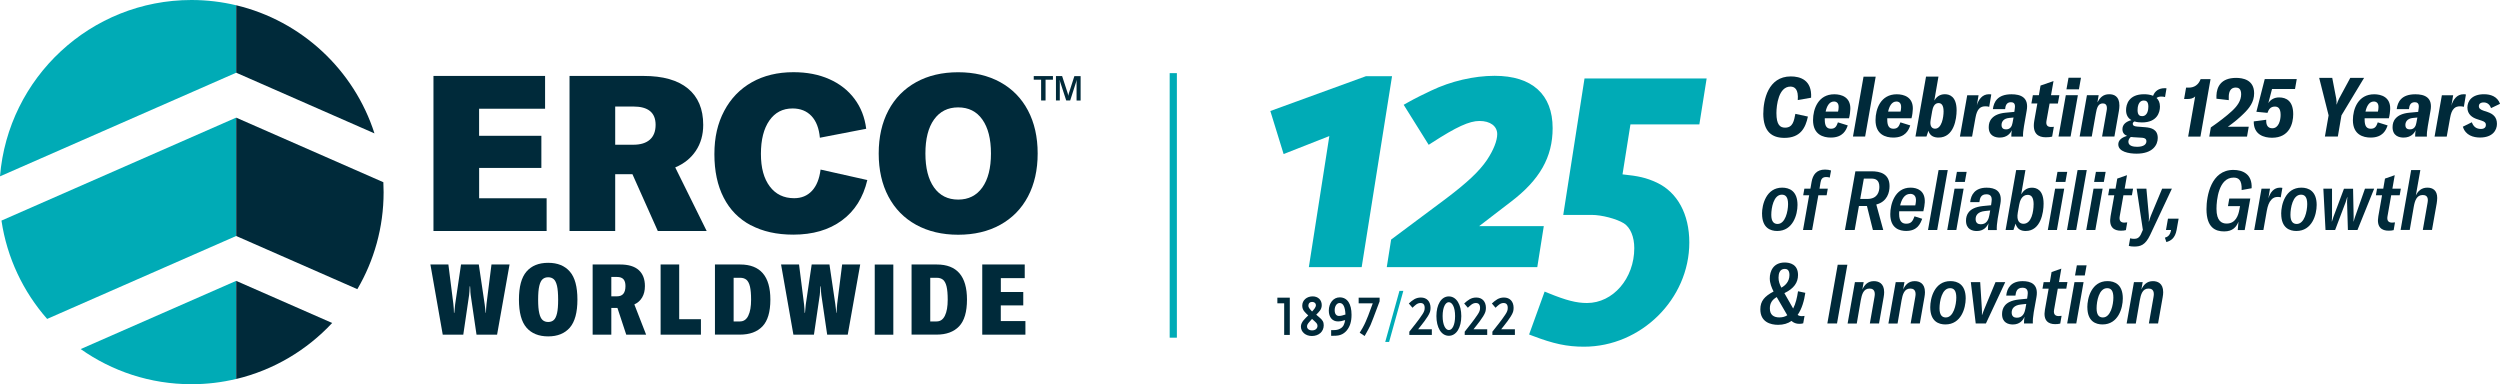 <?xml version="1.0" encoding="UTF-8"?> <svg xmlns="http://www.w3.org/2000/svg" id="Layer_1" viewBox="0 0 579.69 89.1"><defs><style>.cls-1{fill:#002a3a;}.cls-2{fill:#00abb6;}</style></defs><g><g><path class="cls-1" d="M297.77,77.66v-7.33h-1.58v-1.31h2.88v8.64h-1.3Z"></path><path class="cls-1" d="M304.19,77.91c-1.42,0-2.54-.9-2.54-2.19,0-1.06,1.02-1.9,1.7-2.58-.69-.67-1.39-1.18-1.39-2.27,0-1.26,1.06-2.15,2.41-2.15,1.24,0,2.11,.81,2.11,2.02,0,1.06-.63,1.55-1.28,2.23l.69,.59c.79,.64,1.05,1.1,1.05,1.86,0,1.48-1.15,2.49-2.75,2.49Zm.76-3.31l-.72-.65-.58,.65c-.47,.52-.58,.77-.58,1.11,0,.5,.43,.9,1.18,.9s1.24-.44,1.24-1.03c0-.35-.1-.58-.55-.98Zm-.67-4.6c-.55,0-.9,.35-.9,.88s.56,1.01,.86,1.35c.34-.38,.89-.92,.89-1.49,0-.39-.34-.73-.85-.73Z"></path><path class="cls-1" d="M312.3,76.6c-.31,.38-.68,.68-1.09,.89-.6,.29-1.07,.37-2.12,.37h-.43v-1.31h.3c.94,0,1.28-.08,1.78-.34,.8-.41,1.02-1.13,1.17-1.99-.64,.21-1.17,.31-1.68,.31-1.31,0-2.11-1.01-2.11-2.5,0-1.74,1.05-3.08,2.53-3.08,1.78,0,2.74,1.54,2.74,4.03,0,1.56-.34,2.69-1.09,3.62Zm-1.68-6.34c-.6,0-1.14,.65-1.14,1.66,0,.89,.39,1.34,1.01,1.34,.38,0,.9-.12,1.49-.33-.08-1.91-.59-2.67-1.36-2.67Z"></path><path class="cls-1" d="M318.43,73.76c-.24,.64-.45,1.18-.64,1.61-.31,.67-.59,1.17-1.36,2.54l-1.15-.76c.37-.6,.58-.93,.69-1.15,.96-1.7,1.66-3.86,2.34-5.66h-3.27v-1.32h4.86v.85l-1.47,3.89Z"></path><path class="cls-2" d="M322.1,79.29h-.9l3.3-11.85h.9l-3.3,11.85Z"></path><path class="cls-1" d="M326.79,77.66v-.75c1-1.28,2.11-2.61,3.01-3.99,.43-.65,.55-1.02,.55-1.53,0-.77-.34-1.13-.97-1.13-.8,0-1.3,.59-1.86,1.1l-.85-.99c.85-.76,1.57-1.38,2.8-1.38,1.39,0,2.24,.93,2.24,2.41,0,.34-.05,.64-.13,.92-.39,1.2-2.11,3.2-2.75,4.03h3.18v1.31h-5.23Z"></path><path class="cls-1" d="M335.95,77.86c-1.78,0-2.88-1.94-2.88-4.57s1.1-4.56,2.88-4.56,2.89,1.94,2.89,4.56-1.11,4.57-2.89,4.57Zm-.01-7.79c-.76,0-1.43,1.15-1.43,3.22s.67,3.24,1.45,3.24,1.44-1.15,1.44-3.24-.67-3.22-1.47-3.22Z"></path><path class="cls-1" d="M339.63,77.66v-.75c1-1.28,2.11-2.61,3.01-3.99,.43-.65,.55-1.02,.55-1.53,0-.77-.34-1.13-.97-1.13-.8,0-1.3,.59-1.86,1.1l-.85-.99c.85-.76,1.57-1.38,2.8-1.38,1.39,0,2.24,.93,2.24,2.41,0,.34-.05,.64-.13,.92-.39,1.2-2.11,3.2-2.75,4.03h3.18v1.31h-5.23Z"></path><path class="cls-1" d="M346.05,77.66v-.75c1-1.28,2.11-2.61,3.01-3.99,.43-.65,.55-1.02,.55-1.53,0-.77-.34-1.13-.97-1.13-.8,0-1.3,.59-1.86,1.1l-.85-.99c.85-.76,1.57-1.38,2.8-1.38,1.39,0,2.24,.93,2.24,2.41,0,.34-.05,.64-.13,.92-.39,1.2-2.11,3.2-2.75,4.03h3.18v1.31h-5.23Z"></path></g><g><polygon class="cls-2" points="316.73 17.67 294.56 25.74 297.64 35.72 308.24 31.55 303.49 61.94 315.74 61.94 322.78 17.67 316.73 17.67"></polygon><path class="cls-2" d="M357.98,52.44h-15.01l7.3-5.6c6.74-5.1,9.75-10.38,9.75-17.13,0-7.82-4.77-12.13-13.45-12.13-4.81,0-10.16,1.25-14.69,3.42-1.55,.74-3.49,1.65-5.59,2.84l-.81,.46,5.8,9.28,.76-.49c5.67-3.67,8.66-5.04,11.02-5.04,2.5,0,4.11,1.2,4.11,3.06,0,1.53-.87,3.72-2.39,6-1.76,2.59-4.5,5.18-9.45,8.92l-12.76,9.52-1.01,6.39h34.9l1.51-9.51Z"></path><path class="cls-2" d="M394.04,28.85l1.69-10.65h-28.32l-4.93,31.63h6.57c2.35,0,5.79,.9,7.5,1.96,1.51,.98,2.4,3.13,2.4,5.75,0,7.01-4.92,12.72-10.96,12.72-2.45,0-4.8-.6-8.97-2.3l-.86-.35-3.6,9.95,.82,.31c4.87,1.86,7.98,2.52,11.91,2.52,13.24,0,24.42-11.06,24.42-24.16,0-6.57-2.75-11.63-7.54-13.89-2.46-1.14-4.26-1.53-7.95-1.91l1.84-11.58h15.98Z"></path></g></g><g><g><g><path class="cls-2" d="M54.77,1.22c-3.33-.79-6.8-1.22-10.37-1.22C21.03,0,1.86,18,0,40.89L54.77,16.86V1.22Z"></path><path class="cls-2" d="M54.77,27.27L.34,51.15c1.29,8.67,5.07,16.52,10.59,22.8l43.83-19.23V27.27Z"></path><path class="cls-2" d="M54.77,87.88v-22.76l-36.06,15.82c7.26,5.13,16.12,8.15,25.69,8.15,3.57,0,7.04-.42,10.37-1.22Z"></path><path class="cls-1" d="M54.77,1.22v15.64l32.06,14.07c-4.72-14.71-16.88-26.09-32.06-29.71Z"></path><path class="cls-1" d="M54.77,54.72l28.09,12.33c3.87-6.6,6.09-14.29,6.09-22.49,0-.78-.02-1.55-.06-2.31l-34.12-14.97v27.45Z"></path><path class="cls-1" d="M54.77,87.88c8.68-2.07,16.37-6.68,22.25-12.99l-22.25-9.76v22.76Z"></path></g><g><g><path class="cls-1" d="M102.66,77.6l-2.86-16.27h4.17l1.15,9.14c.09,.82,.14,1.51,.14,2.06h.09c.06-.82,.12-1.47,.18-1.92l1.37-9.28h4.12l1.37,9.28c.05,.34,.1,.79,.16,1.35,0,.11,.02,.3,.05,.57h.07c.03-.79,.08-1.48,.14-2.06l1.15-9.14h4.19l-2.89,16.27h-4.77l-1.35-9.19c-.06-.43-.09-.88-.09-1.35l-.05-.66h-.09c-.03,.84-.08,1.51-.14,2.02l-1.35,9.19h-4.77Z"></path><path class="cls-1" d="M122.08,75.97c-1.17-1.35-1.75-3.52-1.75-6.5s.58-5.14,1.75-6.5c1.17-1.35,2.84-2.03,5.03-2.03s3.84,.68,5.02,2.03c1.18,1.35,1.76,3.52,1.76,6.5s-.59,5.14-1.76,6.5c-1.18,1.35-2.85,2.03-5.02,2.03s-3.86-.68-5.03-2.03Zm6.31-1.75c.34-.29,.59-.81,.77-1.57,.18-.76,.26-1.81,.26-3.17s-.09-2.44-.26-3.19c-.18-.75-.43-1.27-.77-1.56s-.76-.44-1.28-.44-.95,.15-1.28,.44c-.34,.29-.6,.81-.78,1.56-.18,.75-.27,1.81-.27,3.19s.09,2.42,.27,3.17c.18,.76,.44,1.28,.78,1.57,.34,.29,.76,.44,1.28,.44s.95-.15,1.28-.44Z"></path><path class="cls-1" d="M145.21,77.6l-2.04-6.19h-1.42v6.19h-4.33v-16.27h6.37c1.91,0,3.35,.43,4.31,1.29,.96,.86,1.44,2.1,1.44,3.7,0,1.04-.21,1.92-.64,2.65-.43,.73-1.03,1.26-1.81,1.62l2.73,7.01h-4.61Zm-3.46-8.89h1.33c1.3,0,1.95-.79,1.95-2.38,0-.72-.16-1.25-.47-1.59-.31-.34-.81-.52-1.48-.52h-1.33v4.49Z"></path><path class="cls-1" d="M162.53,77.6h-9.35v-16.27h4.31v12.69h5.04v3.57Z"></path><path class="cls-1" d="M165.78,77.6v-16.27h5.84c4.67,0,7.01,2.71,7.01,8.13,0,2.86-.61,4.93-1.83,6.21-1.22,1.28-2.96,1.92-5.22,1.92h-5.8Zm5.82-3.07c.84,0,1.48-.44,1.91-1.33,.44-.89,.65-2.13,.65-3.73,0-1.28-.09-2.29-.26-3.02s-.45-1.26-.81-1.57c-.37-.31-.86-.47-1.47-.47h-1.51v10.13h1.49Z"></path><path class="cls-1" d="M183.97,77.6l-2.86-16.27h4.17l1.15,9.14c.09,.82,.14,1.51,.14,2.06h.09c.06-.82,.12-1.47,.18-1.92l1.37-9.28h4.12l1.37,9.28c.05,.34,.1,.79,.16,1.35,0,.11,.02,.3,.05,.57h.07c.03-.79,.08-1.48,.14-2.06l1.15-9.14h4.19l-2.89,16.27h-4.77l-1.35-9.19c-.06-.43-.09-.88-.09-1.35l-.05-.66h-.09c-.03,.84-.08,1.51-.14,2.02l-1.35,9.19h-4.77Z"></path><path class="cls-1" d="M207.14,61.34v16.27h-4.31v-16.27h4.31Z"></path><path class="cls-1" d="M211.37,77.6v-16.27h5.84c4.67,0,7.01,2.71,7.01,8.13,0,2.86-.61,4.93-1.83,6.21-1.22,1.28-2.96,1.92-5.22,1.92h-5.8Zm5.82-3.07c.84,0,1.48-.44,1.91-1.33,.44-.89,.65-2.13,.65-3.73,0-1.28-.09-2.29-.26-3.02s-.45-1.26-.81-1.57c-.37-.31-.86-.47-1.47-.47h-1.51v10.13h1.49Z"></path><path class="cls-1" d="M232.06,70.82v3.62h5.71v3.16h-10.01v-16.27h9.85v3.16h-5.54v3.21h5.2v3.12h-5.2Z"></path></g><g><path class="cls-1" d="M111.1,38.93v7.04h15.65v7.6h-26.24V17.61h25.88v7.6h-15.3v6.28h14.44v7.45h-14.44Z"></path><path class="cls-1" d="M152.53,53.57l-5.88-13.17h-4v13.17h-10.59V17.61h17.17c4.49,0,7.92,.97,10.28,2.91,2.36,1.94,3.55,4.75,3.55,8.43,0,2.3-.57,4.3-1.7,6-1.13,1.71-2.73,3-4.79,3.87l7.29,14.74h-11.35Zm-9.88-28.87v8.86h4.2c1.69,0,2.97-.4,3.85-1.19,.88-.79,1.32-1.93,1.32-3.42,0-2.84-1.72-4.25-5.17-4.25h-4.2Z"></path><path class="cls-1" d="M174.08,52.23c-2.75-1.47-4.85-3.6-6.28-6.41-1.44-2.8-2.15-6.16-2.15-10.08s.76-7.16,2.28-10.03c1.52-2.87,3.65-5.08,6.41-6.64,2.75-1.55,5.97-2.33,9.65-2.33,3.11,0,5.87,.53,8.28,1.6,2.41,1.06,4.36,2.58,5.85,4.56,1.49,1.98,2.4,4.3,2.73,6.96l-10.74,2.08c-.2-2.19-.85-3.87-1.95-5.04-1.1-1.16-2.56-1.75-4.38-1.75-2.3,0-4.09,.94-5.39,2.81-1.3,1.87-1.95,4.45-1.95,7.72s.68,5.72,2.05,7.55c1.37,1.82,3.25,2.73,5.65,2.73,1.69,0,3.06-.56,4.13-1.7,1.06-1.13,1.73-2.78,2-4.94l10.84,2.43c-.95,4.05-2.91,7.18-5.9,9.37-2.99,2.2-6.74,3.29-11.27,3.29-3.82,0-7.1-.73-9.85-2.2Z"></path><path class="cls-1" d="M212.43,52.13c-2.79-1.54-4.93-3.72-6.43-6.56-1.5-2.84-2.25-6.16-2.25-9.98s.75-7.14,2.25-9.98c1.5-2.84,3.65-5.02,6.43-6.56,2.79-1.54,6.04-2.3,9.75-2.3s6.96,.77,9.75,2.3c2.79,1.54,4.93,3.72,6.43,6.56,1.5,2.84,2.25,6.16,2.25,9.98s-.75,7.14-2.25,9.98c-1.5,2.84-3.65,5.02-6.43,6.56-2.79,1.54-6.04,2.3-9.75,2.3s-6.96-.77-9.75-2.3Zm15.35-8.66c1.33-1.87,2-4.5,2-7.88s-.67-6-2-7.88-3.2-2.81-5.6-2.81-4.26,.94-5.6,2.81-2,4.5-2,7.88,.67,6,2,7.88c1.33,1.87,3.2,2.81,5.6,2.81s4.26-.94,5.6-2.81Z"></path></g></g></g><g><path class="cls-1" d="M239.7,17.64h4.45v.84h-1.71v4.82h-1.03v-4.82h-1.71v-.84Z"></path><path class="cls-1" d="M244.85,23.3v-5.66h1.43l1.28,3.94c.06,.21,.11,.41,.14,.61h.02c.01-.11,.03-.21,.04-.29,.02-.08,.05-.19,.1-.32l1.26-3.93h1.45v5.66h-.94v-4.13c0-.22,0-.42,.02-.62h-.02c-.01,.07-.03,.17-.06,.29-.03,.12-.06,.22-.09,.3l-1.33,4.15h-.92l-1.35-4.15c-.03-.08-.06-.18-.09-.31-.03-.12-.05-.22-.06-.29h-.02c.02,.17,.03,.38,.03,.62v4.13h-.9Z"></path></g></g><g><path class="cls-1" d="M408.87,26.31c0-3.07,1.09-8.59,6.38-8.59,2.15,0,4.94,.81,4.7,4.94l-3.09,.54c.19-2.49-.69-3.12-1.71-3.12-2.72,0-3.24,4.27-3.24,6.15,0,2.74,.86,3.37,2.01,3.37,1.84,0,2.07-1.63,2.38-3.2l2.91,.63c-.56,2.68-1.78,4.94-5.44,4.94-2.86,0-4.91-1.38-4.91-5.67Z"></path><path class="cls-1" d="M429.05,25.26c-.02,.56-.11,1.44-.31,2.17h-5.62v.33c0,1.53,.5,2.09,1.44,2.09,1.05,0,1.3-.65,1.61-1.48l2.28,.71c-.36,1.05-1.09,2.82-3.93,2.82-1.72,0-4.12-.65-4.12-4.04,0-2.61,1.21-6,4.93-6,1.65,0,3.79,.65,3.72,3.41Zm-3.81-1.72c-1.11,0-1.67,1.17-1.92,2.34h2.88c.08-.33,.13-.69,.13-.96,.06-1.02-.48-1.38-1.09-1.38Z"></path><path class="cls-1" d="M434.93,17.77l-2.45,13.89h-2.82l2.45-13.89h2.82Z"></path><path class="cls-1" d="M443.54,25.26c-.02,.56-.11,1.44-.31,2.17h-5.62v.33c0,1.53,.5,2.09,1.44,2.09,1.05,0,1.3-.65,1.61-1.48l2.28,.71c-.36,1.05-1.09,2.82-3.93,2.82-1.72,0-4.12-.65-4.12-4.04,0-2.61,1.21-6,4.93-6,1.65,0,3.79,.65,3.72,3.41Zm-3.81-1.72c-1.11,0-1.67,1.17-1.92,2.34h2.88c.08-.33,.13-.69,.13-.96,.06-1.02-.48-1.38-1.09-1.38Z"></path><path class="cls-1" d="M447.16,30.3l-.46,1.36h-2.55l2.45-13.89h2.88l-.96,5.54c.46-.77,1.19-1.46,2.45-1.46,1.02,0,2.72,.46,2.72,3.74,0,1.94-.59,6.31-4.18,6.31-.96,0-2.01-.31-2.36-1.59Zm3.51-4.48c0-1.51-.56-1.92-1.17-1.92-1.03,0-1.34,1.13-1.48,1.9l-.34,1.97c-.29,1.59,.36,2.07,1.02,2.07,1.55,0,1.97-2.66,1.97-4.02Z"></path><path class="cls-1" d="M458.35,24.53c.38-1.38,1.25-2.68,2.84-2.68,.25,0,.42,.02,.54,.06l-.48,2.86c-.25-.08-.54-.12-.86-.12-.58,0-1.04,.13-1.4,.48-.48,.44-.75,1.19-.92,2.15l-.79,4.39h-2.82l1.69-9.58h2.63l-.42,2.45Z"></path><path class="cls-1" d="M461.14,29.48c0-.71,.17-1.48,.77-2.09,.56-.61,1.53-1.11,3.14-1.26l2.03-.19,.12-.92c.17-1.17-.48-1.32-.92-1.32-1.07,0-1.27,.9-1.34,1.61h-2.84c.21-1.67,1.07-3.45,4.33-3.45,2.05,0,4.08,.67,3.51,3.79l-.63,3.62c-.17,.98-.25,1.78-.21,2.4h-2.72c-.02-.44,.04-.98,.11-1.48-.33,.75-1.13,1.71-2.8,1.71-.96,0-2.55-.33-2.55-2.41Zm5.52-1l.23-1.23-1.02,.1c-1.36,.13-1.76,.94-1.76,1.63,0,.81,.5,1.02,1.04,1.02,1.03,0,1.38-.77,1.51-1.51Z"></path><path class="cls-1" d="M471.03,24l.34-1.92h1.4l.38-2.24,3.01-1.04-.58,3.28h1.94l-.35,1.92h-1.92l-.73,4.06c-.17,1.05,.34,1.38,1.05,1.38,.25,0,.42,0,.67-.04l-.4,2.28c-.5,.12-.82,.15-1.5,.15-1.67,0-3.16-.8-2.64-3.83l.71-4.01h-1.4Z"></path><path class="cls-1" d="M477.32,31.66l1.69-9.58h2.8l-1.69,9.58h-2.8Zm1.84-10.94l.48-2.7h2.89l-.48,2.7h-2.89Z"></path><path class="cls-1" d="M482.22,31.66l1.69-9.58h2.72l-.29,1.65c.58-1.05,1.28-1.88,2.74-1.88,1.07,0,2.36,.44,2.36,2.61,0,.38-.04,.8-.12,1.28l-1.04,5.92h-2.86l1.04-5.9c.06-.27,.08-.5,.08-.69,0-.9-.5-1.09-.96-1.09-1.09,0-1.38,1.09-1.59,2.26l-.96,5.42h-2.82Z"></path><path class="cls-1" d="M502.36,20.49l-.34,2.01c-.27-.08-.56-.11-.86-.11-.42,0-.81,.08-1.11,.33,.48,.44,.79,1.07,.79,1.99,0,1.32-.63,3.68-4.18,3.68-.56,0-1.17-.06-1.72-.23-.31,.15-.4,.33-.4,.56,0,.38,.27,.56,1,.63l1.9,.15c1.44,.11,2.89,.54,2.89,2.49,0,1.61-1.15,3.64-4.91,3.64-1.8,0-4.24-.44-4.24-2.15,0-.9,.67-1.57,2.03-1.97-.71-.29-1.07-.8-1.07-1.55,0-1.02,.71-1.74,2.09-2.11-.73-.4-1.25-1.13-1.25-2.3,0-1.34,.63-3.7,4.18-3.7,.69,0,1.44,.1,2.09,.36,.42-1.13,1.36-1.76,2.68-1.76,.17,0,.31,0,.44,.04Zm-7.78,11.31c-.17,0-.34-.02-.5-.04-.4,.33-.56,.75-.56,1.11,0,.96,1.11,1.17,2.01,1.17,1.65,0,2.17-.65,2.17-1.28,0-.54-.36-.77-.96-.82l-2.17-.13Zm3.57-7.09c0-1.19-.54-1.4-1.04-1.4-1.34,0-1.46,1.61-1.46,2.24,0,1.17,.54,1.38,1.04,1.38,1.34,0,1.46-1.61,1.46-2.22Z"></path><path class="cls-1" d="M507.38,31.66l1.63-9.31c-.42,.46-1.09,.61-1.82,.61h-.75l.46-2.64h.63c1.28,0,2.26-.67,2.74-1.97h2.3l-2.34,13.32h-2.86Z"></path><path class="cls-1" d="M512.28,31.66l.36-2.11c1.84-1.26,3.78-2.76,4.94-3.85,1.21-1.13,2.09-2.36,2.09-3.85,0-1.34-.69-1.55-1.26-1.55-1.17,0-1.55,.92-1.61,1.94-.02,.42-.02,.73,0,.98l-2.86-.33c-.02-.19-.02-.44,0-.75,.08-1.99,1.04-4.08,4.56-4.08,1.51,0,4.18,.4,4.18,3.56,0,2.03-1.07,3.45-2.61,4.91-1.02,.98-2.11,1.9-3.49,2.86h4.85l-.4,2.28h-8.76Z"></path><path class="cls-1" d="M522.59,28.15l2.89-.38c-.08,1.53,.61,1.97,1.42,1.97,1.51,0,1.92-1.92,1.92-3.09,0-1.51-.56-1.94-1.34-1.94-1,0-1.44,.67-1.71,1.46l-2.57-.25,1.94-7.59h7.42l-.4,2.3h-5.33l-.86,3.28c.52-.82,1.38-1.32,2.49-1.32,1.74,0,3.28,.88,3.28,3.89,0,2.15-.86,5.46-4.91,5.46-1.82,0-4.29-.67-4.24-3.79Z"></path><path class="cls-1" d="M542.08,31.66h-2.99l.86-4.91-2.19-8.7h3.03l.92,4.79c.08,.46,.1,.88,.08,1.38h.04c.15-.5,.33-.92,.56-1.38l2.59-4.79h3.2l-5.25,8.7-.84,4.91Z"></path><path class="cls-1" d="M554.23,25.26c-.02,.56-.11,1.44-.31,2.17h-5.62v.33c0,1.53,.5,2.09,1.44,2.09,1.05,0,1.3-.65,1.61-1.48l2.28,.71c-.36,1.05-1.09,2.82-3.93,2.82-1.72,0-4.12-.65-4.12-4.04,0-2.61,1.21-6,4.93-6,1.65,0,3.79,.65,3.72,3.41Zm-3.81-1.72c-1.11,0-1.67,1.17-1.92,2.34h2.88c.08-.33,.13-.69,.13-.96,.06-1.02-.48-1.38-1.09-1.38Z"></path><path class="cls-1" d="M554.78,29.48c0-.71,.17-1.48,.77-2.09,.56-.61,1.53-1.11,3.14-1.26l2.03-.19,.12-.92c.17-1.17-.48-1.32-.92-1.32-1.07,0-1.27,.9-1.34,1.61h-2.84c.21-1.67,1.07-3.45,4.33-3.45,2.05,0,4.08,.67,3.51,3.79l-.63,3.62c-.17,.98-.25,1.78-.21,2.4h-2.72c-.02-.44,.04-.98,.11-1.48-.33,.75-1.13,1.71-2.8,1.71-.96,0-2.55-.33-2.55-2.41Zm5.52-1l.23-1.23-1.02,.1c-1.36,.13-1.76,.94-1.76,1.63,0,.81,.5,1.02,1.04,1.02,1.03,0,1.38-.77,1.51-1.51Z"></path><path class="cls-1" d="M568.41,24.53c.38-1.38,1.25-2.68,2.84-2.68,.25,0,.42,.02,.54,.06l-.48,2.86c-.25-.08-.54-.12-.86-.12-.58,0-1.04,.13-1.4,.48-.48,.44-.75,1.19-.92,2.15l-.79,4.39h-2.82l1.69-9.58h2.62l-.42,2.45Z"></path><path class="cls-1" d="M571.07,29.38l2.09-1.03c.38,1.05,1.07,1.55,2.11,1.55,.84,0,1.15-.44,1.15-.92s-.21-.75-.98-1l-1.09-.36c-1.05-.34-2.22-1.09-2.22-2.68,0-1.49,1.02-3.09,3.85-3.09,1.5,0,3.08,.48,3.72,2.22l-2.09,1c-.36-1-1.02-1.32-1.72-1.32-.81,0-1.11,.44-1.11,.86,0,.48,.29,.79,1.13,1.07l.94,.31c1.26,.44,2.13,1.19,2.13,2.74,0,1.44-.98,3.16-3.93,3.16-1.48,0-3.37-.48-3.97-2.51Z"></path><path class="cls-1" d="M408.57,49.55c0-2.05,.94-6.04,4.68-6.04,1.65,0,3.55,.77,3.55,4.01,0,2.24-1.05,6.04-4.71,6.04-1.51,0-3.51-.65-3.51-4Zm6.04-2.22c0-1.67-.59-2.19-1.44-2.19-1.92,0-2.45,3.07-2.45,4.68s.63,2.11,1.46,2.11c1.78,0,2.43-2.91,2.43-4.6Z"></path><path class="cls-1" d="M421.9,43.75h1.92l-.27,1.53h-1.92l-1.44,8.05h-2.11l1.42-8.05h-1.38l.27-1.53h1.4l.27-1.55c.29-1.69,1.15-2.88,3.12-2.88,.58,0,.98,.08,1.4,.21l-.31,1.65c-.29-.1-.52-.13-.82-.13-.94,0-1.19,.54-1.32,1.28l-.23,1.42Z"></path><path class="cls-1" d="M435.07,47.43l1.61,5.9h-2.4l-1.38-5.56h-1.86l-.98,5.56h-2.26l2.42-13.61h3.76c1.92,0,4.16,.52,4.16,3.43,0,1.42-.5,3.6-3.07,4.27Zm-2.09-1.3c2.36,0,2.8-1.67,2.8-2.8,0-1.61-.9-1.92-1.86-1.92h-1.74l-.84,4.71h1.65Z"></path><path class="cls-1" d="M446.31,46.93c-.04,.54-.15,1.38-.33,2.05h-5.6c-.02,.23-.02,.46-.02,.63,0,1.9,.84,2.26,1.67,2.26,1.23,0,1.53-.75,1.9-1.71l1.78,.57c-.44,1.19-1.15,2.82-3.72,2.82-1.46,0-3.68-.54-3.68-3.89,0-2.28,1.04-6.15,4.7-6.15,1.53,0,3.43,.67,3.3,3.41Zm-3.39-1.97c-1.36,0-2.01,1.36-2.32,2.66h3.51c.08-.31,.13-.73,.15-.98,.1-1.27-.59-1.69-1.34-1.69Z"></path><path class="cls-1" d="M451.64,39.43l-2.45,13.9h-2.13l2.45-13.9h2.13Z"></path><path class="cls-1" d="M451.52,53.33l1.69-9.58h2.11l-1.69,9.58h-2.11Zm1.82-11.14l.42-2.34h2.26l-.42,2.34h-2.26Z"></path><path class="cls-1" d="M455.87,51.14c0-.67,.17-1.38,.63-1.94,.52-.67,1.51-1.23,3.24-1.42l1.94-.19,.11-.8c.25-1.55-.59-1.74-1.19-1.74-1.28,0-1.51,.9-1.63,1.82h-2.13c.17-1.76,1.15-3.35,3.81-3.35,1.86,0,3.72,.67,3.2,3.68l-.63,3.51c-.17,1-.25,1.99-.21,2.63h-2.05c-.02-.5,.04-.98,.12-1.57-.38,.88-1.15,1.8-2.72,1.8-1,0-2.49-.38-2.49-2.42Zm5.4-1.17l.21-1.17-1.21,.13c-1.65,.17-2.17,1-2.17,1.86,0,.96,.59,1.21,1.21,1.21,1.32,0,1.78-1.05,1.95-2.03Z"></path><path class="cls-1" d="M467.37,51.85l-.5,1.48h-1.82l2.45-13.9h2.15l-.98,5.62c.48-.79,1.21-1.53,2.49-1.53,1.02,0,2.7,.46,2.7,3.72,0,2.01-.65,6.32-4.16,6.32-.98,0-1.96-.34-2.34-1.71Zm4.18-4.43c0-1.67-.54-2.24-1.38-2.24-1.36,0-1.82,1.44-1.96,2.26l-.33,1.84c-.36,2.03,.48,2.61,1.32,2.61,1.9,0,2.34-2.93,2.34-4.47Z"></path><path class="cls-1" d="M474.84,53.33l1.69-9.58h2.11l-1.69,9.58h-2.11Zm1.82-11.14l.42-2.34h2.26l-.42,2.34h-2.26Z"></path><path class="cls-1" d="M483.87,39.43l-2.45,13.9h-2.13l2.45-13.9h2.13Z"></path><path class="cls-1" d="M483.75,53.33l1.69-9.58h2.11l-1.69,9.58h-2.11Zm1.82-11.14l.42-2.34h2.26l-.42,2.34h-2.26Z"></path><path class="cls-1" d="M488.83,45.28l.27-1.53h1.44l.4-2.34,2.26-.79-.54,3.12h1.95l-.27,1.53h-1.97l-.86,4.89c-.19,1.09,.31,1.46,1.07,1.46,.21,0,.44-.02,.67-.06l-.31,1.8c-.38,.1-.73,.13-1.19,.13-1.53,0-2.82-.77-2.36-3.35l.86-4.87h-1.44Z"></path><path class="cls-1" d="M493.62,57.01l.31-1.76c.29,.1,.58,.13,.96,.13,.61,0,1.19-.23,1.59-1.17l.4-.9-1.44-9.56h2.26l.56,6.19c.04,.52,.04,.94-.02,1.42h.06c.12-.46,.25-.9,.46-1.4l2.59-6.21h2.26l-5.06,10.77c-1.13,2.36-2.26,2.65-3.7,2.65-.5,0-.92-.06-1.23-.15Z"></path><path class="cls-1" d="M501.99,55.11c.65-.17,1.19-.58,1.4-1.63l.02-.15h-1.17l.46-2.63h2.47l-.46,2.59c-.36,1.97-1.36,2.55-2.38,2.84l-.34-1.02Z"></path><path class="cls-1" d="M511.63,48.5c0-3.05,1.04-9.1,6.23-9.1,2.17,0,4.41,.96,4.24,4.25l-2.32,.42c.1-2.36-.73-2.89-1.86-2.89-3.47,0-3.97,5.21-3.97,7.25,0,2.84,1.23,3.41,2.36,3.41,2.11,0,2.72-1.96,2.95-3.24l.15-.8h-2.8l.31-1.76h4.87l-1.3,7.3h-1.61l.17-1.94c-.48,1.21-1.32,2.26-3.32,2.26s-4.1-.84-4.1-5.16Z"></path><path class="cls-1" d="M525.95,46.1c.44-1.46,1.26-2.59,2.74-2.59,.23,0,.4,.02,.54,.06l-.38,2.19c-.19-.06-.38-.1-.65-.1-.67,0-1.15,.21-1.53,.65-.54,.56-.84,1.42-1.05,2.55l-.79,4.47h-2.13l1.69-9.58h1.97l-.4,2.36Z"></path><path class="cls-1" d="M528.95,49.55c0-2.05,.94-6.04,4.68-6.04,1.65,0,3.55,.77,3.55,4.01,0,2.24-1.05,6.04-4.71,6.04-1.51,0-3.51-.65-3.51-4Zm6.04-2.22c0-1.67-.59-2.19-1.44-2.19-1.92,0-2.45,3.07-2.45,4.68s.63,2.11,1.46,2.11c1.78,0,2.43-2.91,2.43-4.6Z"></path><path class="cls-1" d="M541.45,53.33h-2.22l-.5-9.58h2.01v6.54l-.06,1.07h.04c.1-.36,.23-.73,.34-1.05l2.45-6.55h2.11l.13,6.55c0,.33,0,.69-.02,1.05h.04c.08-.36,.19-.73,.31-1.07l2.3-6.54h2.13l-3.87,9.58h-2.22l-.19-6.46c0-.36,.04-.8,.08-1.13h-.06c-.08,.33-.21,.75-.34,1.11l-2.45,6.48Z"></path><path class="cls-1" d="M550.91,45.28l.27-1.53h1.44l.4-2.34,2.26-.79-.54,3.12h1.96l-.27,1.53h-1.97l-.86,4.89c-.19,1.09,.31,1.46,1.07,1.46,.21,0,.44-.02,.67-.06l-.31,1.8c-.38,.1-.73,.13-1.19,.13-1.53,0-2.82-.77-2.36-3.35l.86-4.87h-1.44Z"></path><path class="cls-1" d="M556.64,53.33l2.45-13.9h2.13l-1.05,5.92c.46-1.02,1.28-1.84,2.68-1.84,1.25,0,2.28,.63,2.28,2.38,0,.38-.06,.88-.12,1.28l-1.09,6.15h-2.13l1.07-6.11c.04-.23,.1-.54,.1-.8,0-.98-.61-1.19-1.19-1.19-1.34,0-1.8,1.19-2.07,2.68l-.94,5.42h-2.13Z"></path><path class="cls-1" d="M417.8,73.31c.19,0,.44-.02,.63-.06l-.31,1.72c-.29,.08-.58,.12-.9,.12-.73,0-1.32-.23-1.82-.67-.82,.58-1.84,.9-3.1,.9-1.71,0-4.12-.61-4.12-3.6,0-1.94,1.02-3.05,3.07-4.12-.44-.88-.88-1.92-.88-3.05,0-1.63,.79-3.68,3.47-3.68,1.19,0,3.08,.42,3.08,2.89,0,1.76-.94,3.12-3.1,4.18l-.06,.04,2.03,3.56c.59-1.11,.92-2.57,1.13-4l1.69,.36c-.25,1.76-.77,3.68-1.78,5.12,.29,.21,.61,.29,.98,.29Zm-5.21,.29c.73,0,1.34-.17,1.84-.5l-2.45-4.22c-1.07,.63-1.59,1.42-1.59,2.61-.02,1.51,.88,2.11,2.2,2.11Zm-.19-9.22c0,.84,.23,1.48,.65,2.32,.88-.46,1.88-1.4,1.88-2.93,0-1.23-.61-1.42-1.09-1.42-1.23,0-1.44,1.19-1.44,2.03Z"></path><path class="cls-1" d="M423.72,75l2.4-13.61h2.24l-2.4,13.61h-2.24Z"></path><path class="cls-1" d="M428.42,75l1.69-9.58h2.03l-.31,1.71c.5-1.07,1.26-1.94,2.68-1.94,1.05,0,2.38,.46,2.38,2.55,0,.36-.04,.75-.12,1.19l-1.07,6.08h-2.13l1.07-6.09c.04-.27,.08-.5,.08-.71,0-1.09-.65-1.3-1.23-1.3-1.4,0-1.78,1.36-2.03,2.76l-.92,5.35h-2.13Z"></path><path class="cls-1" d="M437.88,75l1.69-9.58h2.03l-.31,1.71c.5-1.07,1.26-1.94,2.68-1.94,1.05,0,2.38,.46,2.38,2.55,0,.36-.04,.75-.12,1.19l-1.07,6.08h-2.13l1.07-6.09c.04-.27,.08-.5,.08-.71,0-1.09-.65-1.3-1.23-1.3-1.4,0-1.78,1.36-2.03,2.76l-.92,5.35h-2.13Z"></path><path class="cls-1" d="M447.58,71.22c0-2.05,.94-6.04,4.68-6.04,1.65,0,3.54,.77,3.54,4.01,0,2.24-1.05,6.04-4.71,6.04-1.51,0-3.51-.65-3.51-4Zm6.04-2.22c0-1.67-.59-2.18-1.44-2.18-1.92,0-2.45,3.07-2.45,4.68s.63,2.11,1.46,2.11c1.78,0,2.43-2.91,2.43-4.6Z"></path><path class="cls-1" d="M458.12,75l-1.13-9.58h2.17l.38,6.09c.04,.54,.04,1,.02,1.48h.06c.17-.48,.33-.94,.56-1.48l2.53-6.09h2.26l-4.48,9.58h-2.36Z"></path><path class="cls-1" d="M464.23,72.81c0-.67,.17-1.38,.63-1.94,.52-.67,1.51-1.23,3.24-1.42l1.94-.19,.11-.8c.25-1.55-.59-1.74-1.19-1.74-1.28,0-1.51,.9-1.63,1.82h-2.13c.17-1.76,1.15-3.35,3.81-3.35,1.86,0,3.72,.67,3.2,3.68l-.63,3.51c-.17,1-.25,1.99-.21,2.63h-2.05c-.02-.5,.04-.98,.12-1.57-.38,.88-1.15,1.8-2.72,1.8-1,0-2.49-.38-2.49-2.41Zm5.4-1.17l.21-1.17-1.21,.13c-1.65,.17-2.17,1-2.17,1.86,0,.96,.59,1.21,1.21,1.21,1.32,0,1.78-1.05,1.95-2.03Z"></path><path class="cls-1" d="M473.6,66.95l.27-1.53h1.44l.4-2.34,2.26-.79-.54,3.12h1.96l-.27,1.53h-1.97l-.86,4.89c-.19,1.09,.31,1.46,1.07,1.46,.21,0,.44-.02,.67-.06l-.31,1.8c-.38,.1-.73,.13-1.19,.13-1.53,0-2.82-.77-2.36-3.35l.86-4.87h-1.44Z"></path><path class="cls-1" d="M479.33,75l1.69-9.58h2.11l-1.69,9.58h-2.11Zm1.82-11.13l.42-2.34h2.26l-.42,2.34h-2.26Z"></path><path class="cls-1" d="M484,71.22c0-2.05,.94-6.04,4.68-6.04,1.65,0,3.55,.77,3.55,4.01,0,2.24-1.05,6.04-4.71,6.04-1.51,0-3.51-.65-3.51-4Zm6.04-2.22c0-1.67-.59-2.18-1.44-2.18-1.92,0-2.45,3.07-2.45,4.68s.63,2.11,1.46,2.11c1.78,0,2.43-2.91,2.43-4.6Z"></path><path class="cls-1" d="M493.12,75l1.69-9.58h2.03l-.31,1.71c.5-1.07,1.26-1.94,2.68-1.94,1.05,0,2.38,.46,2.38,2.55,0,.36-.04,.75-.12,1.19l-1.07,6.08h-2.13l1.07-6.09c.04-.27,.08-.5,.08-.71,0-1.09-.65-1.3-1.23-1.3-1.4,0-1.78,1.36-2.03,2.76l-.92,5.35h-2.13Z"></path></g><rect class="cls-2" x="271.22" y="16.96" width="1.67" height="61.34"></rect></svg> 